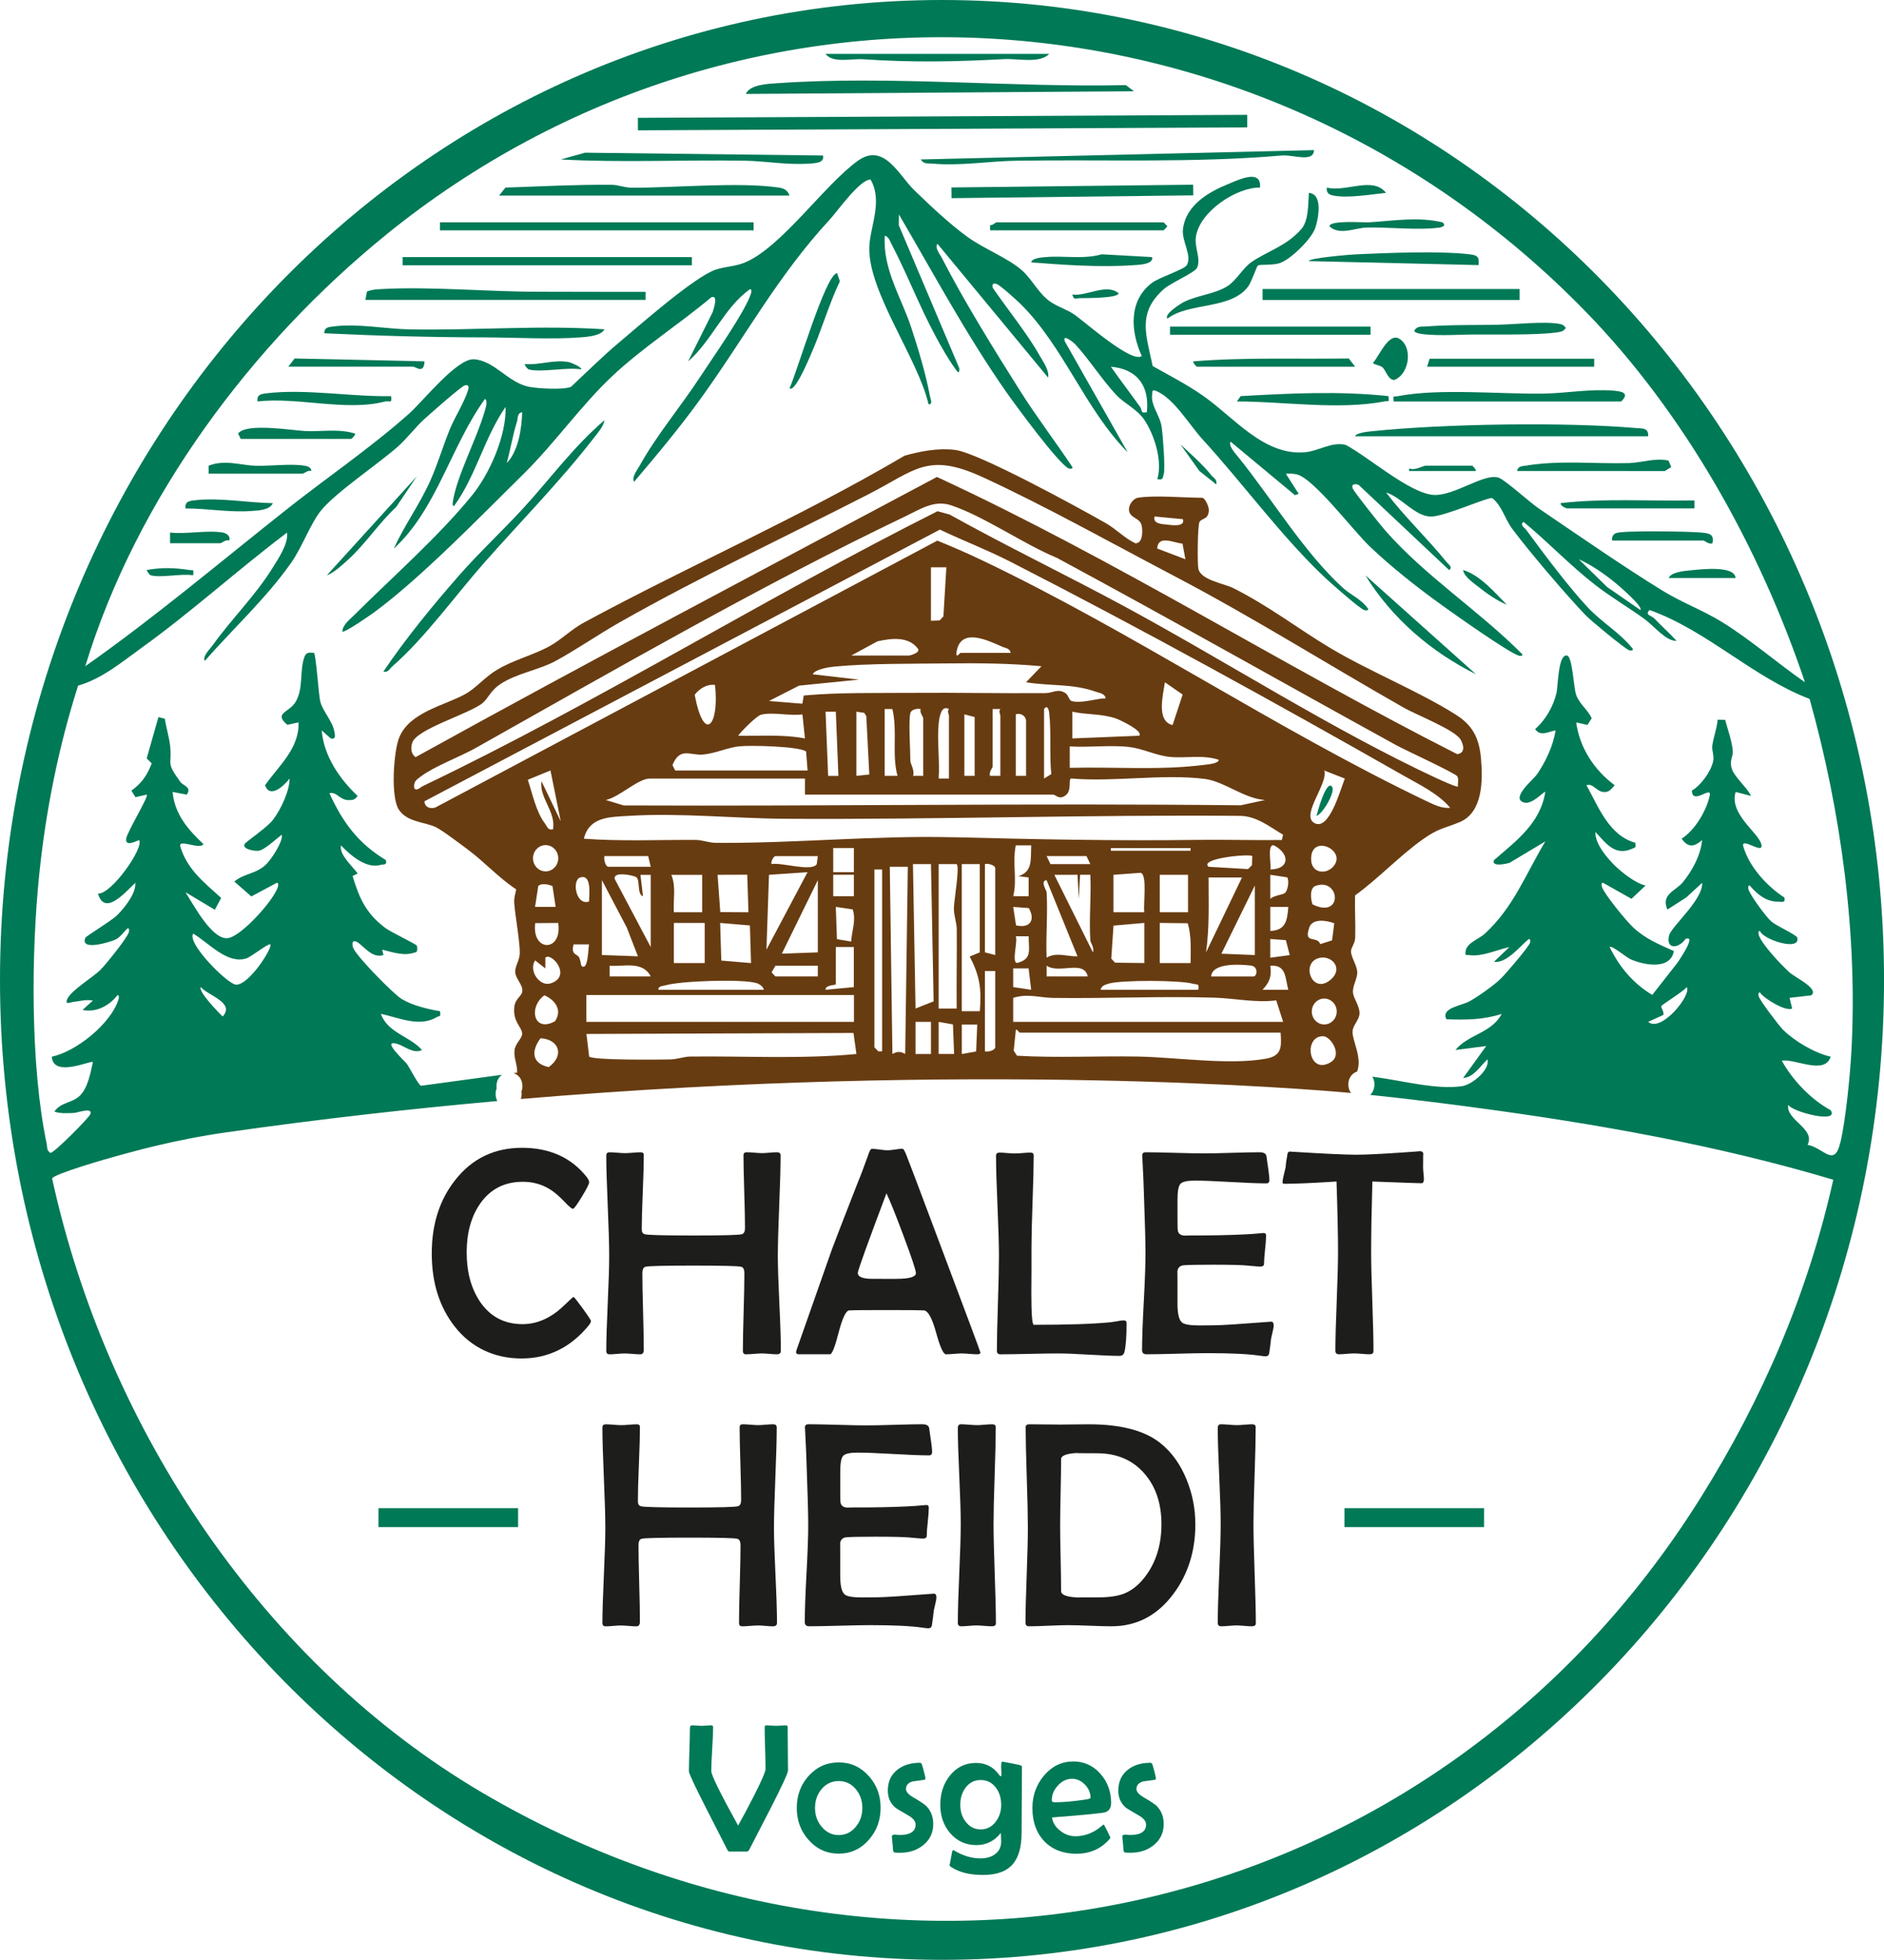 <?xml version="1.0" encoding="UTF-8"?><svg id="Calque_1" xmlns="http://www.w3.org/2000/svg" viewBox="0 0 697.33 725.17"><defs><style>.cls-1{fill:#1d1d1b;}.cls-2,.cls-3{fill:#007956;}.cls-3{stroke:#007956;stroke-miterlimit:10;stroke-width:7px;}.cls-4{fill:#683c11;}</style></defs><path class="cls-4" d="M538.97,264.51c-13.79-8.74-32.3-16.18-46.61-24.75-12.16-7.28-22.6-15.47-35.82-22.12-3.56-1.79-12.2-3-13-7.26-.4-2.13-.27-16.11.45-17.29.89-1.46,3.42-.74,3.43-4.45,0-1.38-1.46-4.46-2.48-4.46-6.67,0-17.81-1.03-23.79,0-1.73.3-3.43,2.65-3.29,4.48.26,3.23,4.14,2.78,4.73,5.91.37,1.96.45,6.52-2.37,6.46-4.03-1.94-7.06-5.24-10.95-7.47-9.8-5.59-47.15-26.06-55.78-27.09-6.35-.76-12.57.46-18.67,2.14-38.52,22.69-79.4,40.52-118.6,61.69-4.61,2.49-8.37,6.3-12.59,8.67-6.15,3.45-13.54,5.13-19.89,9-4.37,2.66-7.53,6.62-11.49,8.83-7.69,4.27-20.65,6.65-24.49,16.09-2.06,5.04-3.23,21.84-.19,26.6,3.03,4.75,9.49,4.57,13.69,6.54,2.32,1.09,9.39,6.44,11.95,8.35,6.13,4.58,11.41,10.45,17.85,14.69-.33,1.63-.86,3.31-.73,5.01.37,5,2.18,14.66,2.05,18.77-.08,2.48-1.8,4.74-1.69,6.8.13,2.52,2.85,4.69,2.65,7.04-.17,2.01-2.62,2.66-2.98,5.94-.6,5.58,2.97,7.44,2.9,9.94-.05,1.77-2.51,3.43-2.82,6.02-.35,2.89,1.16,5.46.95,8.32l-1.34.18c2.95.86,3.92,4.23,2.96,6.78.15.93.06,1.9-.25,2.77,167.3-14.17,292.8-3.56,307.28-2.23-1.83-2.53-1.08-6.85,2.26-7.9,2.02-5-1.87-11.69-1.68-14.85.15-2.49,2.59-4.26,2.58-6.81-.01-2.64-2.13-5.38-2.39-7.34-.34-2.65,1.58-5.23,1.56-7.71-.03-2.55-2.41-5.76-2.32-7.91.05-1.28,1.48-2.81,1.55-4.91.16-5.21-.19-10.45-.05-15.66,8.63-6.25,16.39-14.57,25.01-20.71,6.02-4.29,7.98-4.01,13.78-6.45,8.55-3.6,8.53-15.55,7.83-23.48-.66-7.47-3.02-12.24-9.2-16.16ZM427.36,191.11l10.46.99c1,3.07-4.44,2.17-6.2,1.98-1.67-.18-5-.31-4.27-2.97ZM438.76,206.93l-10.45-3.97c.33-5.26,6.31-2,9.37-1.82l1.08,5.79ZM198.11,341.57l8.5-.06c1.64,10.87-9.9,10.87-8.5.06ZM198.04,335.57l1.18-7.71c1.1-1.22,3.89-.63,5.27,0l1.17,7.69h-7.62ZM201.95,322.42c-2.58,0-4.67-2.18-4.67-4.86s2.09-4.86,4.67-4.86,4.67,2.18,4.67,4.86-2.09,4.86-4.67,4.86ZM203.1,394.84c-6.22-1.32-6.62-5.85-3.04-10.67,6.85.36,9,6.36,3.04,10.67ZM201.49,368.27c3.94,1.69,6.77,5.44,3.94,9.6-7.95,4.41-9.94-5.21-3.94-9.6ZM203.78,363.87c-3.96,1.28-8.24-4.6-5.72-8.51l3.79,2.96v-3.96c2.17-2.26,10.07,6.87,1.93,9.51ZM200.42,289.06c-.9,6.05,5.37,11.27,4.28,17.8-1.97.44-2.16-1.06-3.06-2.25-3.27-4.33-4.56-10.93-6.28-16.09l8.39-3.43,3.8,18.8-7.13-14.83ZM215.19,357.33c-.13-.12-.33-2.27-.96-3.26-.72-1.14-2.98-.73-1.92-4.65h5.72c-.3.85-.27,10.29-2.84,7.91ZM214.71,324.69c4.45-1.46,3.32,6.64,3.32,8.89-4.95,1.61-6.39-7.88-3.32-8.89ZM217.03,368.17h99.05v9.94h-99.05v-9.94ZM227.52,325.19c-.59-2.95,7.12-1.27,8-.61,1.47,1.09.2,6.36,2.47,7.03l-.94-7.9h3.8s0,26.71,0,26.71l-13.34-25.22ZM240.86,361.29h-15.22v-3.95c5.19.38,12.21-1.91,15.22,3.95ZM225.16,320.72c-1.01,0-1.81-2.81-1.43-3.96h16.18l.95,3.96h-15.7ZM232.02,343.27l4.1,10.58-13.33-.48v-27.7l9.24,17.6ZM259.89,337.54h-10.47c-.31-4.59.9-9.53-.95-13.84h11.42s0,13.84,0,13.84ZM260.84,341.5v14.84h-11.42v-14.84h11.42ZM279.91,363.72c1.07.32,2.6,1.26,2.81,2.52h-39.01c-.21-1.45,1.67-1.37,2.66-1.67,5.48-1.63,28.39-2.39,33.53-.84ZM266.6,337.49l-1-13.8,10.98-.04.45,13.9-10.42-.06ZM277.56,342.43l.42,13.92-11.01-.93-.42-13.92,11.01.93ZM289.38,352.87l13.33-27.2v26.72l-13.33.48ZM302.71,357.33v3.96h-15.7l-1.42-1.5,1.42-2.46h15.7ZM302.29,319.79c-2.02,2.88-13.28-.83-16.7-.06-.41-.92.84-2.96,1.42-2.96h15.7l-.42,3.02ZM298.9,322.71l-15.21,28.68.94-27.7,14.28-.97ZM316.05,322.72h-7.65v-8.94h7.65v8.94ZM315.04,348.38l-5.26-.88-.42-11.94,6.25.93c1.37,3.97-.35,7.94-.57,11.89ZM316.05,323.67v7.95h-7.65v-7.95h7.65ZM309.37,364.26v-13.85h6.66v14.84l-10.46.98c-.24-1.76,3.8-1.75,3.8-1.97ZM255.57,390.93c-2.47.03-4.81,1.03-7.53,1.08-4.06.07-28.68.36-29.97-1.08l-1.01-8.35,98.84-.37,1.09,7.78c-20.32,1.95-40.96.71-61.42.95ZM326.5,389h-1.41s-1.44-1.48-1.44-1.48v-65.8h2.85v67.28ZM335.05,389.98c-1.83-.99-2.91-.99-4.74,0l-.97-69.27h6.67l-.97,69.27ZM338.86,390.01v-11.91s5.72,0,5.72,0v11.91s-5.72,0-5.72,0ZM338.87,373.16l-.96-53.43h6.67l.98,50.79-6.69,2.64ZM347.42,389.99v-11.88s5.3.93,5.3.93l.42,10.95h-5.72ZM354.13,343.93c.08,9.74-.14,19.51-.03,29.24h-6.67v-53.44h6.67c1.2,1.24-1.04,13.71-1.04,16.33,0,2.83,1.05,5.26,1.07,7.87ZM361.29,389.06l-5.29.93v-10.89s5.71,0,5.71,0l-.42,9.96ZM362.66,374.16h-6.67v-54.43h6.66v32.65l-3.74,1.56c3.73,7.03,4.45,12.06,3.75,20.22ZM352.7,309.8c-28.89-.72-58.52,2.28-87.62,2.07-2.72-.02-5.05-1.06-7.53-1.08-13.8-.09-27.68.57-41.44-.46,1.97-8.21,9.7-8.02,16.61-8.45,19.26-1.18,38.92.97,58.04,1.08,56.21.34,112.28-1.56,168.5-1.08,6.1.23,10.7,4.05,15.65,6.98l-.47,1.96c-10.47.14-20.96-.19-31.44-.05-30.18.42-60.04-.23-90.31-.99ZM260.33,279.18c4.62-.46,9.06-2.6,13.31-3.04,4-.42,21.99-.04,24.72,1.92l.55,7.04h-49l-1.01-2.01c2.84-6.89,6.58-3.42,11.44-3.91ZM257.13,257.06c1.82-2.3,4.57-4.03,7.51-3.62,1.7,14.85-4.04,22.08-7.51,3.62ZM300.81,249.47c.96-1.92,6.22-2.65,8.2-2.84,12.21-1.17,29.12-1.01,41.7-1.16,11.64-.14,23.21-.02,34.77,1.05l-5.71,5.92c8.73,1.47,17.17.44,25.69,3.47,1.42.51,3.4.59,3.8,2.47-3.71.1-9.09,2.03-12.64,1.01-.92-.26-1.13-2.15-2.19-2.87-2.83-1.92-4.64-.09-7.49-.06-16.48.14-33.28-.23-49.48-.09-13.37.11-26.65-.21-39.96.97l-.52,3.04-12.36-1,11.16-5.69,22.13-2.22-17.12-1.98ZM315.08,242.56l9.69-5.26c5.06-1.11,11.54-2,15.04,2.8.83,1.51-3.12,2.46-3.32,2.46h-21.41ZM344.57,229.69v-19.79h5.71s-1.09,18.16-1.09,18.16l-1.41,1.51-3.22.12ZM354.08,241.07c1.49-9,11.46-4.18,16.92-1.75,1.18.52,2.81.53,3.07,2.25h-18.55c-.22,0-1.94,2.5-1.44-.5ZM432.7,280.03c6.13.67,12.5-.89,18.43,1.12-.14,1.41-4.2,1.7-5.34,1.85-16.48,2.11-33.26.68-49.84,1.11v-7.93c7.05.45,15.14-.6,22.05.22,5.02.59,9.65,3.07,14.7,3.62ZM431.17,252.45l6.57,4.55-3.73,11.28c-6.12-1.45-3.53-11.04-2.84-15.83ZM421.64,272.23l-24.74,1v-9.89c5.55,1.21,10.64.65,16.15,2.5,1.14.38,10.45,4.7,8.58,6.4ZM389.13,286.42l-2.69,1.65v-25.73c1.17-1.61,1.73.02,1.9,1.47.82,6.7.04,15.63.78,22.61ZM379.78,266.8v20.28h-3.81v-22.76c1.8-.68,3.81.64,3.81,2.47ZM370.26,264.82v22.26h-3.8c-.56-1.39.95-2.96.95-3.46v-21.27h2.86c-.77.97,0,1.87,0,2.47ZM360.75,265.31v21.77h-3.81v-22.76l3.81.99ZM351.24,264.82v23.25h-3.81c.46-6.53-.63-13.87,0-20.28.27-2.7,1.01-7.02,3.81-5.43-.77.96,0,1.86,0,2.46ZM336.96,281.64c0-3.9-.76-15.11,0-17.81.38-1.35,2.49-1.75,3.8-1.49-.46,1.25.96,2.92.96,3.46v21.27h-3.78c.73-1.85-.98-4.55-.98-5.44ZM332.2,287.07h-4.76s0-24.73,0-24.73h2.85c1.99,8.13-.28,16.79,1.91,24.73ZM321.75,286.57l-4.77.51v-23.75l2.91.44.75,1.2,1.12,21.6ZM310.32,287.09h-3.8l-.95-23.76h3.8s.95,23.76.95,23.76ZM297,264.32l.94,8.91c-8.15-1.56-16.47-.85-24.73-.99,1.19-1.76,6.83-7.25,8.28-7.71,3.98-1.25,11.1.49,15.51-.2ZM297.95,288.07v5.94h91.82c1,0,2.35,2.24,4.85.1,2.16-1.86.7-5.87,1.87-6.06,15.69,1.36,33.94-1.76,49.31.14,7.39.92,14.65,7.33,22.46,7.82l-9.04,1.96c-76.41-.82-152.15.38-228.38.05l-6.63-2.02c4.72-.86,12.02-7.91,16.18-7.91h57.56ZM475.64,330.38c-.83.74-4.17.92-5.46,2.22v-8.91s6.25.93,6.25.93c.85,1.23.23,4.86-.79,5.76ZM476.83,335.57c-.33,5.11-1.02,8.68-6.65,8.9v-8.91s6.65.01,6.65.01ZM470.18,321.71c.54-1.33-1.39-9.69,1.4-8.89,5.86,3.06,5.86,8.81-1.4,8.89ZM463.4,320.11l-1.45,1.46-14.61-.85c-3.66-3.1,15.28-4.93,16.17-3.95l-.12,3.34ZM464.46,327.65v25.73l-12.38-.5,12.38-25.22ZM447.33,324.68h12.37s-13.31,27.71-13.31,27.71c1.31-9.17.93-18.44.94-27.71ZM463.06,357.28c2.77.34,2.26,4.02.92,4.02h-15.7c.38-5.21,11.03-4.48,14.78-4.02ZM439.62,341.61c1.42,4.78,1.07,9.8,1.06,14.74h-11.42v-14.85l10.37.11ZM429.26,337.54v-13.85h10.47v13.85h-10.47ZM440.67,314.79h-29.5v-.99h29.5v.99ZM423.55,337.55h-11.42v-13.86l10.03-.74c2.62.49.91,12.01,1.39,14.6ZM423.55,341.5v14.84l-10.81-.14-1.42-1.48.82-12.23,11.41-1ZM441.47,363.98c1.69.49,2.46-.32,2.06,2.26h-36.16c.24-1.53,1.81-1.92,3.03-2.29,4.51-1.38,26.43-1.3,31.06.03ZM387.39,330.12c-.04-.67-2.51-4.25-.01-4.45l11.44,28.18c-3.81.15-7.75-1.69-11.43.5-.34-8.01.47-16.25,0-24.24ZM387.39,316.76h14.75l1.43,2.97h-14.75l-1.43-2.97ZM387.4,357.33c4.66,3.15,13.78-2.33,15.21,3.96h-15.22v-3.96ZM390.25,323.7l8.57-.02.47,8.92.48-8.92h3.8c.38,7.95-.52,16.36,0,24.25.06.95,1.61,2.77.94,4.45l-14.26-28.68ZM375.97,346.44h4.77c0,5.06,1.4,8.46-4.3,9.87-2.11-.15.37-8.14-.47-9.87ZM376.06,342.39l-1.04-6.82,5.77.43c2.6,4.53.31,7.61-4.72,6.39ZM375.97,312.8h5.72c-.26,5.15.65,9.77-4.76,11.39l3.81.48v6.94s-5.71-.01-5.71-.01c1.55-6.19-.4-12.23.94-18.8ZM368.36,387.51c0,1.05-2.7,1.88-3.81,1.48v-29.68h3.81v28.2ZM368.36,353.37l-3.81-.99v-32.65c1.11-.4,3.81.44,3.81,1.48v32.16ZM380.72,358.33l.95,7.9-6.65-1v-6.92s5.69.01,5.69.01ZM468.52,391.73c-13.4,2.47-33.45-.55-47.31-.79-14.92-.27-29.92.56-44.79-.31l-1.21-1.87.78-7.67c.33-.5,1.22.99,1.42.99h96.58c.4,5.52.39,8.58-5.46,9.66ZM375.02,378.11v-8.9c5.34-1.68,9.93-.04,14.71.03,19.98.29,40.07-.72,60.02-.08,7.23.23,15.07,1.96,22.63.99l2.55,7.95h-99.91ZM467.32,366.23c2.56-2.84,3.43-4.82,2.86-8.89,5.93-.47,5.46,4.34,6.65,8.9h-9.51ZM470.17,354.37v-6.94s5.77.44,5.77.44l1.43,5.53-7.2.97ZM484.61,343.16c1.24-3.51,6.5-2.55,9.24-1.55l-.81,6.34-4.37,1.38c-1.11-3.31-6.31.25-4.05-6.17ZM486.95,327.78c9.08-3.17,10.29,12.42-1.14,6.86-.67-1.85-1.19-6.04,1.14-6.86ZM493.66,320.43c-2.67,3.32-8.12,2.76-8.36-2.17-.5-10.01,13.25-3.9,8.36,2.17ZM487.98,354.54c4.81-1.47,9.8,3.92,4.12,8.28-6.48,4.98-10.64-6.29-4.12-8.28ZM492.58,393.01c-8.26,5.03-10.31-9.6-2.91-9.61,2.87,0,7.34,6.91,2.91,9.61ZM490.15,379.06c-2.55,0-4.61-2.15-4.61-4.79s2.06-4.79,4.61-4.79,4.61,2.15,4.61,4.79-2.06,4.79-4.61,4.79ZM486.32,304.42c-4.81-3.03,5.35-14.5,3.84-19.32l7.61,2.98c-1.57,3.76-5.82,19.88-11.45,16.34ZM528.17,296.52c-56.36-26.96-108.83-62.64-165.18-89.45-5.26-2.5-10.66-4.84-16.05-7.03l-185.76,98.73c-1.67.59-4.05.1-4.06-2.29l190.76-100.52c8.49,4.05,17.52,7.5,25.88,11.77,48.02,24.55,98.52,52.39,145.57,79.16,5.86,3.34,13.21,6.85,17.44,12.03-3.15.25-5.86-1.11-8.6-2.42ZM539.62,291.03c-.32.38-6.86-2.6-7.95-3.1-38.65-18.01-77.34-42.91-115.1-63.35-21.56-11.67-43.67-22.28-65.11-34.2l-4.45-1.22c-64.21,32.24-125.75,70.73-190.52,101.71-.87.42-2.46,2.14-3.18.66-.32-2.41.96-3.1,2.54-4.29,5.01-3.75,14.43-7.21,20.32-10.53,51-28.69,106.04-60.39,158.54-85.47,5.69-2.72,11-6.36,17.21-4.31,12.24,4.03,27,14.45,39.29,19.49,42.07,22.67,83.68,46.26,125.56,69.3,3.18,1.75,22.05,10.41,22.65,11.56.56,1.07.11,2.55.2,3.75ZM539.32,279.03c-64.82-32.86-126.59-72.04-192.54-102.55-64.41,34.38-129.08,68.34-192.96,103.68-1.74-1.23-1.83-3.28-1.27-5.24,1.49-5.22,21.41-10.81,26.17-14.86,1.97-1.68,2.91-4.53,6.29-6.81,6.05-4.09,14.18-5.26,20.34-8.53,7.36-3.92,16.13-9.99,24.11-14.51,30.04-17.02,61.55-31.7,92.3-47.49,17.09-8.77,21.6-15.53,42.02-6.14,23.06,10.6,48.41,24.79,71.22,36.76,28.99,15.22,56.07,32.3,84.63,48.54,4.65,2.65,18.92,8.17,21,11.8,1.09,1.9,1.89,5-1.31,5.36Z"/><path class="cls-2" d="M348.67,0C156.1,0,0,162.33,0,362.58s156.1,362.58,348.67,362.58,348.67-162.33,348.67-362.58S541.23,0,348.67,0ZM142.95,86.81C276.23-21.08,467.19-7.65,586.87,115.26c36.51,37.5,64.32,87,81.2,137.19-10.05-6.98-20.18-15.78-30.51-22.18-7.06-4.37-15.04-7.32-22.1-11.65-14.46-8.88-31.6-20.76-45.88-30.46-3.5-2.38-12.3-10.43-14.78-11.37-5.25-1.98-16.37,6.74-24.08,6.34-8.88-.47-24.39-14.23-32.69-18.54-5.23-1.21-9.88,2.3-15.02,2.75-15.23,1.35-26.24-12.91-37.83-20.99-5.7-3.98-12.47-7.5-18.53-10.9-2.44-11.61-5.78-19.61,4.06-28.43,2.67-2.4,11.49-6.09,12.36-7.93,1.53-3.25-.96-7.38-.45-11.3,1.22-9.44,15.09-18.55,23.76-18.39.57-6.98-7.69-2.96-11.41-1.46-7.34,2.95-16.06,7.79-17.12,16.9-.51,4.4,3.48,9.76,1.42,13.28-.94,1.6-10.07,4.47-12.79,6.48-8.8,6.52-8.08,17.92-3.87,27.14-3.71,2.77-20.76-12.38-24.81-15.25-2.87-2.03-6.61-3.05-9.38-5.09-4.1-3.02-6.47-8.06-10.07-11.29-5.09-4.56-14.09-7.98-20.33-12.5-6.57-4.76-13.7-11.51-19.6-17.21-5.8-5.61-11.23-17.87-20.94-10.88-12.45,8.97-28.26,32.02-41.83,37.64-3.44,1.43-7.4,1.47-10.79,2.63-7.92,2.72-28.2,20.63-35.84,27.04-6.05,5.08-11.86,10.87-17.65,16.28-2.6,1.23-12.07.64-15.26.07-8.03-1.43-12.96-9.74-20.67-10.24-6.33-.4-18.93,15.61-23.99,20.09-14.57,12.92-30.48,23.68-45.62,35.67-24.6,19.48-48.62,39.79-74.27,57.82,19.02-62.46,62.04-119.74,111.41-159.7ZM607.18,225.73l-12.28-8.49-10.55-10.3c4.72,2.03,9.78,5.63,13.78,8.92,1.28,1.05,10.16,8.7,9.05,9.87ZM424.49,152.51c-2.46.59-1.66-.75-2.45-1.87-3.57-5.03-7.32-9.91-10.87-14.94,9.51.78,14.4,6.88,13.32,16.81ZM193.28,152.51c-.15,6.06-1.46,14.5-5.69,18.8,1.33-5.04,2.22-10.39,3.77-15.36.4-1.3.01-3.08,1.92-3.44ZM681.13,422.85c-2.23,9.35-6.18,1.82-12.09.74,3.06-6.04-8.14-9.1-7.16-14.8,1.3,2.6,19.12,7.19,15.7,1.99-7.17-3.88-14.1-11.06-18.08-18.31,4.87-.84,15.96,5.46,18.09-1.49-5.81-1.27-13.34-5.71-17.59-9.91-1.55-1.53-8.55-10.78-9.03-12.38-.15-.51-.26-1.61.46-1.46,1.53,2.37,9.81,7.24,11.9,5.92l-.95-3.94,8.01-.91c3.13-2.4-6.01-6.66-8.02-8.48-2.94-2.67-10.29-10.35-11.39-13.88-.16-.5-.26-1.62.46-1.46,1.09,3.22,15.03,7.65,13.8,2.48-.25-1.04-7.67-4.34-9.53-5.93-1.98-1.68-7.83-9.66-8.53-11.91-.16-.5-.26-1.61.46-1.46,2.78,3.25,6.06,5.98,10.44,5.97,1.44,0,2.8.62,2.4-1.52-6.29-4.04-13.04-11.31-15.2-18.83-1.15-4,7.87,3.44,6.63-.95-1.27-4.53-11.97-11.13-9.49-19.31l5.69,1.49c-1.54-3.31-6.29-7.02-7.22-10.38-.78-2.85.67-4.28.47-6.35-.35-3.78-1.85-7.78-2.83-11.43l-2.78-.05c-.24,3.25-1.49,6.24-1.95,9.46-.29,2.05.8,3.83.26,6.08-.92,3.81-4.5,8.75-7.84,10.69.17,5.63,7.5-2.14,6.6,1.9-1.28,5.75-5.53,12.79-10.39,15.9,2.46,3.44,4.63,3.06,7.58.5-.52,5.7-3.7,11.43-7.23,15.73-2.42,2.95-8.15,4.36-5.61,9.99l7.05-4.54,5.79-5.35c.46,6.16-11.47,16.23-12.23,19.49-1.24,5.28,3.51,4.9,6.07,1.29,4.33-1.77-2.44,8.01-2.97,8.79l-9.32,11.9c-7.06-4.27-12.07-10.17-15.79-17.72.79-.75,6.09,3.74,7.61,4.45,4.77,2.21,14.96,4.24,16.17-2.96-5.64-2.55-10.58-4.5-15.23-8.91-2.38-2.25-10.55-12.16-11.4-14.87-.2-.64-.19-1.68.46-1.46l10.5,5.91,5.21-4.92c-3.57-.73-8.68-4.73-11.43-7.42-3.06-3-7.42-8.32-7.13-12.37,3.94,4.17,7.22,9.04,13.58,6.18,1.34-.6,1.44-.23,1.17-2.21-9.66-2.67-13.56-13.1-18.07-21.29,2.69-.9,3.81,2.87,7.09,2.51,1.57-.18,2.4-1.41,3.35-2.5-7.48-5.55-12.96-13.76-14.25-23.25l4.15.93,1.58-2.42c-1.41-3.3-4.6-5.26-5.79-8.85-.89-2.69-1.34-13.95-3.29-14.39-3.37-.77-3.37,11.37-3.91,13.72-1.17,5.05-4.1,10.18-7.95,13.48,2.04,2.96,4.99.84,7.59.5-.93,5.72-3.6,11.43-6.82,16.15-1.4,2.05-9.95,8.9-4.95,10.49,3.18,1.01,7.59-4.39,7.96-3.88-1.86,11.69-10.87,18.16-19.01,25.25-1.03,2.65,4.77,1.29,5.73,1l13.29-7.95c-7.4,12.33-11.68,24.23-22.37,34.12-2.17,2-6.63,3.36-7.13,6.44-.32,1.97.2,1.34,1.44,1.52,4.58.66,10.28-2.02,14.75-2.98l-5.7,5.44c4.47.71,9.35-5.41,12.85-8.41.71-.16.64,1.01.46,1.46-.68,1.73-9.14,11.64-10.96,13.35-2.67,2.52-8.02,6.32-11.22,8.12-3.3,1.86-10.87,2.47-8.73,6.75,7.16.25,13.59.23,20.45-1.98-3.8,7.19-12.32,7.49-17.12,13.35l11.41-1.48-8.56,11.85c3.99-.26,6.3-4.44,9.04-6.91.94,3.9-5.73,9.4-9.48,9.93-9.85,1.4-22.3-2.17-33.18-3.52,1.3,2.05,1.03,5.1-.81,6.74,19.44,2.03,34.14,4.06,38.7,4.66,44.66,5.96,89.51,13.85,132.74,26.73-9.48,42.4-26.35,81.34-49.08,117.64-98.25,156.89-294.89,200.95-451.09,109.09-80.42-47.29-138.65-133.8-159.1-227.17.4-1.65,20.85-7.52,24.23-8.41,4.62-1.22,20.05-5.8,40.19-8.67,34.62-4.94,68.23-8.73,100.38-11.59-.76-1.4-.85-3.18-.27-4.67-.28-1.9.38-3.97,2.01-5.06l-29.97,4.08c-1.05-.31-4.14-6.58-5.4-8.28-.57-.78-9.61-9.01-3.5-7.25,2.75.79,6.12,3.9,9.23,2.28-4.59-5.16-12.66-6.29-15.22-13.35,6.68,1.34,14.1,5.06,20.67,1.21,1.07-.63,1.62.07,1.22-2.2-4.72-.83-10.03-2.05-14.21-4.53-2.94-1.75-16.93-16-17.94-18.94-.42-1.24-.53-3.01,1.21-2.25,2.34,1.02,5.61,6.4,10.01,4.93l-.47-1.99c4.03.99,8.16,2.51,12.21,1,1.02.17.79-2.06.62-2.46-.27-.63-9.58-4.98-11.73-6.61-7.02-5.33-9.5-10.73-12.06-19.17l1.9-.94c-2.13-2.89-6.91-6.97-6.19-10.39,3.51,3.69,9.32,8.67,14.54,7.24,1.32-.36,2.52.2,2.1-1.79-10.17-6.16-15.92-13.8-20.92-24.76,2.77-.66,3.73,2.55,7.14,2.55,1.57,0,2.35-.15,3.3-1.55-6.62-6.2-12.53-14.77-13.29-24.24l3.33,2.96c1.96.42,1.61-.97,1.37-2.41-.7-4.11-4.35-7.56-5.26-11.36-.63-2.62-1.53-17.23-2.32-17.89-1.87-.15-2.91-.28-3.59,1.7-1.77,5.15-.22,11.42-3.2,16.46-2.39,4.03-8.32,4.01-3.04,8.47l4.13-.9c.33,9.71-7.41,16.13-12.39,23.25,1.76,5.13,7.04.21,9.07-2.47.03,4.56-3.25,11.49-6.19,15.33-2.16,2.83-10.07,8.11-10.46,8.92-.97,2.01,4,2.63,5.15,2.48,2.31-.32,6.54-4.46,8.64-5.94.46,2.48-3.72,8.87-5.72,10.87-3.69,3.69-8.18,3.35-11.87,6.44l6.3,5.52,9.38-5.02c.72-.15.61.96.46,1.46-1.55,4.99-12.97,17.63-18.07,18.91-5.98,1.5-13.17-12.33-16.16-16.92l10.88,6.5,2.34-4.38c-6.13-5.58-12.5-10.38-15.11-18.96-.98-3.2,7.19,1.33,8.54-.96-5.59-5.25-10.71-11.08-11.4-19.3l5.22,1c2.03-2.8-1.31-3.25-2.38-4.73-5.67-7.85-2.85-5.96-3.79-13.54-.41-3.3-1.45-6.51-1.92-9.8l-2.38-.63-4.34,15.27,1.86,1.88c-1.77,4.48-3.68,7.31-7.52,10.06l1.5,2.44,4.19-.96c.74.79-7.27,13.74-7.62,16.32-.41,2.99,3.38,1.05,4.77.5,1.97,2.71-10.2,20.11-15.21,19.81,2.47,8.57,10.2-.62,13.8-3.97.36,3.76-3.81,9.05-6.64,11.9-2.15,2.16-11.56,7.74-11.85,8.45-2.04,5.03,9.15,1.55,11.1.66,1.78-.81,3.1-2.87,4.54-4.19.72-.15.61.96.46,1.46-.71,2.28-8.45,11.82-10.46,13.86-2.73,2.77-10.99,7.64-12.35,10.91-.93,2.23,1.17,1.12,1.95,1.04,2.5-.25,4.96-1.04,7.56-.55l-3.8,3.46c4.7,1.1,9.89-1.45,12.85-5.44.72-.15.61.95.46,1.46-2.74,9.07-15.76,19.43-24.72,21.3.53,7.92,14.47,1.26,15.22,1.97-.87,3.98-1.85,9.44-4.75,12.37-2.85,2.87-7.06,2.4-9.51,5.94,2.03.85,4.95.59,7.18.54,1.18-.03,7.23-2.29,6.13.44-.59,1.46-13.47,14.4-14.75,14.34-1.55-.93-1.14-2.1-1.42-3.44-6.05-28.67-5.77-70.52-2.73-99.81,2.45-23.63,7.18-47.17,14.37-69.66,8.96-2.57,16.35-8.85,23.87-14.26,18.41-13.28,35.34-28.69,53.47-42.36.53,4.13-3.24,9.65-5.42,13.16-6.33,10.19-15.14,18.79-22.08,28.49-.98,1.37-3.91,4.13-2.96,5.83,10.5-11.96,22.62-23.06,31.85-36.14,4.45-6.3,7.26-14.86,11.42-19.79,5.72-6.78,20.62-16.72,28.07-23.25,3.58-3.14,6.48-7.19,10.01-10.37,2.24-2.03,13.15-11.68,14.78-12.34,1.2-.49,1.77.18,1.4,1.45-1.31,4.52-4.95,10.14-6.81,14.69-2.56,6.28-4.52,12.97-7.28,19.14-3.95,8.81-9.5,16.34-13.48,25.06,15.96-14.58,21.14-38.03,33.77-55.4,1.15.96.17,3.51-.18,4.76-2.83,9.9-10.35,23.9-11.73,33.33-.09.58-.25,1.63.48,1.48,8-10.9,11.2-25.33,19.04-36.6.33,10.53-5.83,24.61-12.36,32.66-12.34,15.21-29.78,30.54-43.8,44.49-1.56,1.55-4.19,3.55-4.25,5.96.66.66,10.36-6.09,11.73-7.09,17.26-12.65,39.51-35.64,55.37-51.26,11.47-11.29,21.26-25.32,32.79-36.16,11.13-10.47,24.94-19.32,36.66-29.16,2.77-1.11.78,4.59.51,5.48l-9.09,18.25c8.87-7.75,13.25-19.81,22.85-26.71.72-.15.61.95.46,1.46-2,6.61-14.38,24.12-18.81,30.91-7.02,10.77-16.32,21.83-22.49,33.01-.79,1.43-3.06,4.22-1.99,5.85,8.48-9.98,16.95-20.12,24.64-30.77,16.48-22.82,28.46-45.37,47.7-66.16,2.99-3.23,11.06-14.82,15.16-14.9,4.73,8.12-.33,17.61-.46,25.31-.29,16.49,18.11,41.11,21.92,57.83,1.77.23.7-1.99.52-3.01-1.41-7.83-4.42-17.83-6.94-25.44-3.69-11.16-10.58-21.57-9.76-33.88,1.36.24,1.84,1.82,2.41,2.92,5.85,11.15,10.42,23.24,16.44,34.35,1.98,3.65,4.56,8.26,6.97,11.56.67.92,1.92,3.11,1.75.17l-22.39-52.91.04-3.99c12.83,21.89,25.17,44.89,39.67,65.61,3.39,4.85,19.35,26.6,23.15,28.37.51.24,1.61.19,1.41-.48-6.36-9.53-13.29-18.59-19.42-28.29-9.37-14.85-20.99-33.57-28.9-49.1-.66-1.3-2.82-3.84-1.63-5.23l40.92,49.46c.63-2.37-1.8-5.83-2.93-7.83-4.9-8.67-11.88-17.1-17.52-25.33-.29-1.36.06-1.86,1.4-1.45,1.25.38,7.32,5.88,8.73,7.26,16.15,15.88,23.85,38.87,39.82,55.06l-23.3-41.08c-1.02-3.11,3.37.55,3.8,1.01,5.22,5.63,9.98,13.21,15.23,18.8,2.99,3.19,7.66,5.24,10.3,9.07,3.8,5.52,6.93,15.44,4.92,22.09,2.06.38,1.94-.18,2.4-1.94.57-2.18-.34-14.13-.75-17.09-.64-4.69-4.06-7.98-3.58-12.13.12-1.04-.2-2.15,1.44-1.48,6.6,2.69,12.37,12.61,17.13,17.81,15.33,16.75,29.94,36.93,46.15,51.95,2.1,1.94,12.14,10.81,13.83,11.35.49.16,1.55.27,1.4-.48-2.48-3.58-6.52-5.15-9.52-7.91-14.28-13.12-25.85-32.46-38.43-48.1-.92-1.14-3.92-4.29-2.95-5.83l23.8,19.78,1.41-.48-4.75-7.42c1.36-.07,2.71-.09,4.05.23,6.22,1.47,20.84,20.75,26.84,26.51,7.99,7.67,18.24,15.71,27.23,22.15,4.79,3.43,23.99,17.03,28,18.38.48.16,1.55.27,1.4-.48-15.96-16.14-35.87-28.78-50.91-46-1.72-1.97-11.32-13.99-11.87-15.36-.72-1.77,1.07-1.79,2.21-1.31l33.46,31.49c1.55-.99-.31-2.19-.95-2.97-7.15-8.83-15.48-16.66-22.37-25.71,5.61,1.64,10.65,8.88,16.64,8.9,4.99.02,20.97-7.26,22.66-6.82,3.45,2.61,4.73,7.78,7.32,11.26,6.25,8.39,20,24.53,27.22,32.05,1.93,2.01,14.2,12.15,16.09,12.96.44.18,1.56.26,1.41-.48-4.76-6.02-11.49-9.8-16.66-15.33-7.32-7.83-16.3-19.9-22.81-28.72-.58-.78-2.57-1.89-.97-2.95,8.99,7.41,17.08,15.98,26.27,23.14,5.93,4.63,12.23,8.29,18.28,12.65,3.83,2.76,8.06,8.36,12.06,8.23-2.62-2.93-5.56-5.46-8.24-8.31-1.01-1.08-3.67-1.23-1.74-3.09,21.26,7.55,38.24,24.9,59.23,32.89,11.62,41.51,17.89,87.44,15.44,130.86-.49,8.76-2.09,25.12-4.07,33.37ZM614.9,372.28c.44-.73,8.18-5.4,9.4-7.03,2.02,2.74-9.42,16.98-14.26,12.85l5.65-2.58c.28-1.08-1-2.92-.8-3.24ZM71.51,345.46c5.77,3.36,12.5,11.41,19.67,9.16,1.76-.55,8.32-5.77,8.86-5.19,1.03,1.11-8,15.36-12.79,14.89-3.15-.31-18.2-15.38-15.74-18.85ZM82.44,376.11c-1.42-1.27-9.31-9.44-8.08-10.86,2.57,3.11,12.71,5.69,8.08,10.86Z"/><path class="cls-2" d="M493,291.04c1.45,1.75-3.31,10-5.69,10.88.21-1.16,3.56-13.46,5.69-10.88Z"/><path class="cls-2" d="M141.91,248.48c8.25-12.24,18.31-24.51,28.06-35.62,7.53-8.59,16-16.42,23.71-24.82,9.96-10.86,18.78-22.98,30.06-32.55-.3,2.21-2.47,4.67-3.82,6.41-12.55,16.17-26.92,30.76-40.43,46.02-10.84,12.24-22.13,28.05-34.24,38.61-1.07.93-1.55,2.4-3.33,1.97Z"/><path class="cls-2" d="M546.29,249.47c-16.43-8.14-31.09-20.62-40.91-36.59l40.91,36.59Z"/><path class="cls-2" d="M292.24,143.6c2.64-5.4,13.38-42.4,17.6-42.52l1.02,2.99c-4.19,8.83-6.86,18.42-10.84,27.34-.57,1.28-5.91,14.15-7.78,12.19Z"/><path class="cls-2" d="M120.98,212.86l33.29-36.6-7.63,11.35c-6.4,5.92-11.2,13.42-17.6,19.3-2.13,1.95-5.41,5.02-8.06,5.95Z"/><path class="cls-2" d="M557.71,223.75c-3.45-1.39-7.47-4.16-10.38-6.51-1.85-1.48-5.47-3.85-5.79-6.34,6.35,1.98,11.53,8.15,16.17,12.85Z"/><path class="cls-2" d="M450.18,179.23l-6.21-4.91-7.09-9.93c3.83,3.59,8.09,7.26,11.41,11.38.9,1.11,2.31,1.61,1.89,3.47Z"/><rect class="cls-2" x="236.1" y="43.07" width="225.52" height="4.63" transform="translate(-.21 1.68) rotate(-.28)"/><path class="cls-2" d="M419.74,33.77l-143.67.99c1.4-3.5,8.31-3.75,11.85-3.99,41.6-2.87,86.95,1.67,128.79.72l3.03,2.28Z"/><path class="cls-2" d="M486.34,55.56c-.12,4.71-7.68,1.62-11.88,1.98-32.69,2.8-65.11,1.43-98.05,1.92-10.27.15-20.96,2.02-31.4,1.07-1.69-.15-3.08.29-4.22-1.53l145.55-3.45Z"/><rect class="cls-2" x="467.32" y="106.94" width="95.14" height="4.05"/><path class="cls-2" d="M292.24,72.37h-107.52l2.38-2.96c13.04-.44,25.98-1.13,39.05-1.04,2.72.02,5.06,1.06,7.53,1.08,15.83.08,39.65-2.17,54.32-.09,1.99.28,3.49.85,4.23,3.02Z"/><rect class="cls-2" x="162.84" y="82.26" width="116.09" height="2.97"/><path class="cls-2" d="M135.25,110.96l.56-3.06c1.81-.8,3.65-.84,5.58-.95,17.86-1,39.5,1.03,58.04,1,13.18-.02,26.37.1,39.53.05v2.96h-103.72Z"/><path class="cls-2" d="M465.56,98.25c-.35.22-2.39,6.15-3.53,7.7-6.41,8.72-21.8,5.79-29.91,11.93-1.46-1.58,4.98-5.59,6.01-6.11,4.85-2.48,11.64-2.99,16.21-5.9,3.21-2.05,5.76-6.7,8.69-8.77,5.89-4.16,13.01-5.91,18.61-12.31,2.76-3.15,2.52-9.15,2.81-13.4,5.27.34,3.56,9.4,2.4,12.89-1.38,4.16-9.15,11.72-13.13,13.06-2.68.91-7.33.39-8.16.92Z"/><path class="cls-2" d="M223.74,121.85c-1.33,2.48-6.48,2.79-9,2.99-10.06.81-24.59.02-35.2,0-19.93-.04-39.65-.57-59.52-1.53.01-2.24,1.66-2.31,3.29-2.51,9.36-1.19,19.29.93,28.55,1.09,24.06.4,48.04-1.63,71.88-.04Z"/><path class="cls-2" d="M610.04,161.42h-108.47c.46-1.33,5.01-1.72,6.3-1.86,26.51-2.76,71.45-3.46,97.93-1.16,2.15.19,4.44-.13,4.23,3.02Z"/><path class="cls-2" d="M515.84,148.56c-.2-2.59-.13-1.64,1.43-1.95,15.66-3.03,37.71-.7,54.27-.98,8.26-.14,17.02-1.8,25.7-1.08,3.08.26,6.07.84,2.81,4.01h-84.21Z"/><rect class="cls-2" x="149.03" y="95.13" width="107.06" height="3.02"/><rect class="cls-2" x="352.17" y="68.83" width="89.48" height="3.96" transform="translate(-.79 4.59) rotate(-.66)"/><path class="cls-2" d="M388.34,19.94c-3.52,3.69-11.64,1.65-16.69,1.93-18.13.99-34.14,1.28-52.3.05-4.23-.29-11.13,1.58-13.79-1.98h82.78Z"/><path class="cls-2" d="M304.61,57.53c.75,2.89-3.31,2.88-5.19,3.01-8.17.56-16.1-.95-23.79-1.08-22.68-.38-45.44.78-68.08-.46l9-2.5,88.05,1.04Z"/><path class="cls-2" d="M547.24,98.09l-62.8-1.48c-.03-1.14,15.24-2.41,17.57-2.51,11.43-.52,31.09-1.32,41.95,0,2.79.34,3.65.81,3.28,4Z"/><rect class="cls-2" x="433.06" y="120.85" width="74.22" height="3.02"/><path class="cls-2" d="M617.55,170.41l1.03,2.39-2.35,1.49-54.72-.02c.39-1.92,1.91-1.74,3.32-1.98,12.26-2.06,25.63-.6,38.1-.94,4.56-.12,9.7-2.03,14.61-.94Z"/><path class="cls-2" d="M513.94,146.58c.2,2.6.11,1.64-1.44,1.94-16.94,3.28-37.42.02-54.69.03l1.4-1.98c18.18-1.04,36.61-1.94,54.73,0Z"/><path class="cls-2" d="M366.46,85.23v-1.96c.91.25,2.02-1.01,2.38-1.01h61.85l1.41,1.48-1.41,1.48h-64.23Z"/><polygon class="cls-2" points="590.06 132.73 590.06 135.69 528.21 135.69 529.16 132.73 590.06 132.73"/><path class="cls-2" d="M443.05,135.69c-.32-.09-1.46-1.35-1.43-1.97,19.15-1.57,38.38-.79,57.61-1.08l2.34,3.05h-58.52Z"/><path class="cls-2" d="M144.76,146.58c.47,2.99-.72,1.58-2.31,2-14.25,3.73-32.35-1.76-47.16-.03-.27-2.57,1.36-2.78,3.28-3.01,14.34-1.77,31.65,1.33,46.19,1.04Z"/><path class="cls-2" d="M554.66,120.15c6.29-.13,16.81-1.33,22.56-.3,1.11.2,1.7.54,2.35,1.49-.66.95-1.24,1.29-2.35,1.49-8.01,1.43-26.64.72-36.12,1.02-2.38.08-17.62.71-17.62-1.52,1.14-1.8,2.52-1.4,4.22-1.53,8.7-.67,18.19-.47,26.96-.65Z"/><path class="cls-2" d="M89.1,162.41l-.97-1.99c2.94-4.05,19.89-1.18,24.71-.94,6.19.3,12.6-.95,18.59.96.27.38-1.25,1.97-1.42,1.97h-40.91Z"/><path class="cls-2" d="M580.07,188.13c-.39-.06-2.72-.97-2.37-1.97,16.38-1.88,33-.66,49.48-1v2.96h-47.1Z"/><path class="cls-2" d="M426.4,95.13c.81,2.81-5.59,2.9-7.1,3-12.05.85-25.6-.11-37.61-1.04.15-1.59,4.08-1.86,5.24-1.96,6.92-.61,14.04.91,20.88-1.04l18.59,1.04Z"/><path class="cls-2" d="M106.7,135.69l2.34-3.05,48.09,1.07c-.23,4.87-3.16,1.97-4.28,1.97h-46.15Z"/><path class="cls-2" d="M511.77,135.98c-.93-.89-3.72-1.12-3.53-1.77,2.11-2.29,5.67-11.07,9.51-8.97,5.23,2.87,4.09,12.98-1.56,15.31-2.17.39-3.34-3.55-4.41-4.58Z"/><path class="cls-2" d="M77.21,175.27v-2.95c6.08-2.39,11.85-.13,17.56.02,5.41.14,13.13-.87,18.08,0,1.13.2,2.25.59,2.42,1.93-1.24-.45-2.8,1-3.33,1h-34.73Z"/><path class="cls-2" d="M533.92,82.27c1.52,1.29-.11,1.8-1.41,1.97-7.8,1.04-18.44-.26-26.7-.04-4.19.11-10.03,3.05-13.74-.45,0-2.38,12.47-1.36,14.72-1.49,8.98-.55,18.13-2.15,27.13.02Z"/><path class="cls-2" d="M596.72,200.01c-.24-1.36.33-2.38,1.59-2.8,2.91-.96,26.84-.59,31.25-.17,2.96.28,5.03.53,4.27,3.96-1.33.59-2.84-.98-3.33-.98h-33.78Z"/><path class="cls-2" d="M100.99,186.17c-1.15,2.65-5.6,2.73-8.04,2.91-8.21.59-16.15-.97-24.3-.94-.27-2.57,1.36-2.78,3.28-3.01,9.17-1.13,19.84.92,29.07,1.05Z"/><path class="cls-2" d="M82.44,197.04c1.38.23,3.04,1.41,2.38,2.96-1.2-.47-2.8,1-3.33,1h-18.55v-3.96c5.97.71,13.8-.97,19.51,0Z"/><path class="cls-2" d="M512.99,71.37c-5.72.56-13.91,2.05-19.5.99-1.63-.31-2.67-1.06-2.38-2.96,6.98,1.82,17.1-4.3,21.88,1.96Z"/><path class="cls-2" d="M642.39,213.86h-24.74c.98-2.27,5.98-2.62,8.21-2.84,3.83-.37,16.19-1.86,16.53,2.84Z"/><path class="cls-2" d="M195.67,136.68c-.32-.09-1.46-1.35-1.43-1.97,5.75.46,10.59-1.8,16.38-.71.47.09,4.57,1.67,4.55,2.68-5.36-.93-14.74,1.26-19.51,0Z"/><path class="cls-2" d="M546.29,174.28h-24.74v-.98c2.04.99,5.15-1,6.18-1h17.13c.17,0,1.5,1.34,1.43,1.98Z"/><path class="cls-2" d="M55.8,212.87c-.32-.09-1.46-1.35-1.43-1.97,5.54-.98,10.15-.83,15.7.01,1.67.25,1.59-.51,1.43,1.96-4.37-.75-11.82,1.03-15.7,0Z"/><path class="cls-2" d="M396.91,108.99c5.38.71,12.51-4.24,17.11-.5,0,1.91-12.52,1.81-14.49,1.83-1.25.01-2.09.87-2.62-1.33Z"/><path class="cls-1" d="M218.72,488.8c0,.43-.32,1.03-.97,1.81-6.66,8.03-14.91,12.04-24.74,12.04s-18.44-3.89-24.59-11.67c-5.74-7.25-8.61-16.3-8.61-27.17s2.92-19.96,8.76-27.28c6.22-7.88,14.43-11.83,24.64-11.83s18.36,3.64,24.03,10.92c.55.75.82,1.37.82,1.86,0,.6-.91,2.39-2.71,5.35-1.81,2.97-2.9,4.45-3.28,4.45-.44,0-1.49-.87-3.12-2.61-2.02-2.13-3.91-3.73-5.69-4.79-2.94-1.74-6.18-2.61-9.73-2.61-6.76,0-12.02,2.68-15.78,8.04-3.35,4.79-5.02,10.83-5.02,18.11s1.66,13.37,4.97,18.27c3.76,5.51,9,8.26,15.73,8.26,3.35,0,6.57-.87,9.68-2.61,2.05-1.14,4.13-2.75,6.25-4.85,1.78-1.74,2.75-2.61,2.92-2.61.21,0,1.33,1.41,3.38,4.23,2.05,2.82,3.07,4.38,3.07,4.66Z"/><path class="cls-1" d="M289.01,499.88c0,.82-.51,1.23-1.54,1.23-.58,0-1.48-.05-2.69-.16-1.21-.11-2.13-.16-2.74-.16-.65,0-1.63.05-2.95.16-1.32.11-2.3.16-2.95.16-.79,0-1.18-.41-1.18-1.23,0-3.2.09-7.99.28-14.38.19-6.39.28-11.19.28-14.38,0-1.39-.39-2.18-1.18-2.4-1.02-.28-6.93-.43-17.72-.43s-16.67.14-17.73.43c-.75.21-1.13,1.01-1.13,2.4,0,3.12.08,7.83.26,14.12s.26,10.99.26,14.12c0,1.17-.43,1.76-1.28,1.76-.65,0-1.62-.05-2.92-.16-1.3-.11-2.27-.16-2.92-.16-.61,0-1.53.05-2.74.16-1.21.11-2.13.16-2.74.16-.85,0-1.28-.41-1.28-1.23,0-3.91.18-9.78.54-17.61.36-7.83.54-13.7.54-17.61,0-4.12-.18-10.31-.54-18.57-.36-8.26-.54-14.45-.54-18.57,0-.78.43-1.17,1.28-1.17.61,0,1.55.05,2.82.16,1.26.11,2.22.16,2.87.16.61,0,1.57-.05,2.87-.16,1.3-.11,2.25-.16,2.87-.16.79,0,1.18.32,1.18.96,0,3.05-.13,7.64-.38,13.77-.26,6.13-.38,10.72-.38,13.77,0,.99.36,1.6,1.08,1.81.85.32,6.86.48,18.03.48s16.9-.16,17.93-.48c.79-.21,1.18-.98,1.18-2.29,0-2.98-.09-7.48-.28-13.48-.19-6-.28-10.49-.28-13.48,0-.71.39-1.07,1.18-1.07.65,0,1.6.05,2.84.16,1.25.11,2.19.16,2.84.16.61,0,1.54-.05,2.77-.16,1.23-.11,2.15-.16,2.77-.16.89,0,1.33.39,1.33,1.17,0,4.12-.17,10.31-.51,18.57-.34,8.26-.51,14.45-.51,18.57,0,3.91.19,9.78.56,17.61.38,7.83.56,13.7.56,17.61Z"/><path class="cls-1" d="M362.88,500.47c0,.43-.41.64-1.23.64-.65,0-1.6-.05-2.84-.16-1.25-.11-2.19-.16-2.84-.16s-1.62.05-2.92.16c-1.3.11-2.27.16-2.92.16-.96,0-2.18-2.69-3.66-8.07-1.49-5.38-3-8.11-4.53-8.18-1.26-.07-4.56-.11-9.89-.11h-8.09c-5.63,0-8.85.04-9.63.11-1.23.11-2.54,2.84-3.92,8.2-1.38,5.36-2.45,8.04-3.2,8.04h-11.53c-.68,0-1.02-.25-1.02-.75,0-.35.24-1.15.72-2.4l12.55-35.69c1.06-2.88,4.27-11.17,9.63-24.88.96-2.27,2.25-5.7,3.89-10.28.41-1.35.85-2.02,1.33-2.02.65,0,1.6.09,2.87.27,1.26.18,2.22.27,2.87.27.61,0,1.54-.1,2.79-.29,1.25-.19,2.16-.29,2.74-.29.31,0,.73.66,1.28,1.97.82,1.99,4.87,12.7,12.14,32.12,10.28,27.31,15.42,41.09,15.42,41.34ZM339.01,471.06c0-1.03-1.54-5.65-4.61-13.85-2.97-7.96-5.07-13.18-6.3-15.66-7.07,18.75-10.6,28.57-10.6,29.46,0,1.21,1.3,1.92,3.89,2.13.14.04,1.81.05,5.02.05h5.28c4.88,0,7.33-.71,7.33-2.13Z"/><path class="cls-1" d="M416.98,489.55c0,4.97-.26,8.51-.77,10.6-.24,1.03-.84,1.54-1.79,1.54-2.53,0-6.32-.15-11.37-.45-5.05-.3-8.84-.45-11.37-.45-2.39,0-5.96.05-10.71.16s-8.32.16-10.71.16c-.85,0-1.28-.44-1.28-1.33,0-3.87.13-9.71.38-17.53.26-7.81.38-13.67.38-17.58,0-4.12-.18-10.29-.54-18.51s-.54-14.39-.54-18.51c0-.78.43-1.17,1.28-1.17.61,0,1.55.05,2.82.16s2.22.16,2.87.16c.61,0,1.57-.05,2.87-.16s2.25-.16,2.87-.16c.82,0,1.23.34,1.23,1.01,0,3.77-.14,9.43-.41,16.99s-.41,13.25-.41,17.05v8.42c-.04,3.76-.05,6.57-.05,8.42,0,7.88.31,11.83.92,11.83,12.6,0,22.11-.32,28.53-.96.31-.04,1.09-.16,2.36-.37,1.02-.21,1.81-.32,2.36-.32.72,0,1.08.34,1.08,1.01Z"/><path class="cls-1" d="M471.43,490.4c0,.57-.14,1.39-.41,2.45-.31,1.35-.5,2.17-.56,2.45-.1,1.28-.34,3.14-.72,5.59-.17.64-.62.96-1.33.96-.34,0-.99-.07-1.95-.21-4.2-.64-10.71-.96-19.52-.96-2.49,0-6.25.07-11.27.21-5.02.14-8.78.21-11.27.21-1.13,0-1.69-.51-1.69-1.54,0-3.98.21-9.95.64-17.93s.64-13.95.64-17.93-.21-11.59-.61-22.64c-.07-2.84-.26-7.08-.56-12.73l-.05-.75c-.03-.82.41-1.23,1.33-1.23,2.39,0,5.98.07,10.76.21,4.78.14,8.37.21,10.76.21s5.71-.07,10.27-.21c4.56-.14,7.98-.21,10.27-.21,1.6,0,2.48.51,2.61,1.54.72,4.69,1.08,7.6,1.08,8.74,0,.82-.38,1.23-1.13,1.23-2.9,0-7.3-.17-13.19-.51-5.89-.34-10.32-.51-13.29-.51-2.8,0-4.57.39-5.3,1.17-.74.78-1.1,2.72-1.1,5.81v7.94c0,2.17.05,3.43.15,3.78.31,1.1,1.2,1.65,2.66,1.65.41,0,.99-.02,1.74-.05h1.74c6.69,0,12.71-.12,18.03-.37,2.08-.07,4.54-.25,7.38-.53.72-.07,1.08.25,1.08.96,0,1.14-.13,2.88-.38,5.22s-.38,4.1-.38,5.27c0,.64-.51.96-1.54.96-.41,0-1.93-.12-4.56-.37-1.91-.21-6.22-.32-12.91-.32-5.63,0-9.2.07-10.71.21-1.37.11-2.15.85-2.36,2.24.03-.25.05,1.12.05,4.1v7.88c0,3.69.55,6,1.64,6.92.85.75,2.99,1.12,6.4,1.12l5.63-.05c2.39,0,9.1-.43,20.13-1.28l.77-.05c.68-.07,1.02.37,1.02,1.33Z"/><path class="cls-1" d="M527.01,436.43c0,.92-.31,1.38-.92,1.38-.96,0-7-.21-18.13-.64-.31,10.83-.46,19.52-.46,26.05,0,4.08.14,10.21.44,18.38.29,8.17.43,14.3.43,18.38,0,.75-.5,1.12-1.49,1.12-.61,0-1.55-.05-2.82-.16-1.26-.11-2.22-.16-2.87-.16-.61,0-1.55.05-2.82.16s-2.2.16-2.82.16c-.85,0-1.28-.44-1.28-1.33,0-4.05.16-10.13.49-18.25.32-8.11.49-14.21.49-18.3,0-6.32-.19-15-.56-26.05-8.81.57-15.27.85-19.36.85-.41,0-.61-.18-.61-.53,0-.64.15-1.56.46-2.77.38-1.56.6-2.49.67-2.77.07-1.24.31-2.96.72-5.17.17-.46.46-.69.87-.69l.62.05c12.09.75,20.06,1.12,23.92,1.12,3.42,0,9-.27,16.75-.8,5.29-.35,7.5-.53,6.61-.53.89,0,1.38.32,1.49.96-.07-.39-.1,1.33-.1,5.17,0,.46.05,1.18.15,2.16.1.98.15,1.71.15,2.21Z"/><path class="cls-1" d="M287.58,600.53c0,.82-.51,1.23-1.54,1.23-.58,0-1.48-.05-2.69-.16-1.21-.11-2.13-.16-2.74-.16-.65,0-1.63.05-2.95.16-1.32.11-2.3.16-2.95.16-.79,0-1.18-.41-1.18-1.23,0-3.2.09-7.99.28-14.38.19-6.39.28-11.19.28-14.38,0-1.39-.39-2.18-1.18-2.4-1.02-.28-6.93-.43-17.72-.43s-16.67.14-17.73.43c-.75.21-1.13,1.01-1.13,2.4,0,3.12.08,7.83.26,14.12s.26,10.99.26,14.12c0,1.17-.43,1.76-1.28,1.76-.65,0-1.62-.05-2.92-.16-1.3-.11-2.27-.16-2.92-.16-.61,0-1.53.05-2.74.16-1.21.11-2.13.16-2.74.16-.85,0-1.28-.41-1.28-1.23,0-3.91.18-9.78.54-17.61.36-7.83.54-13.7.54-17.61,0-4.12-.18-10.31-.54-18.57-.36-8.26-.54-14.45-.54-18.57,0-.78.43-1.17,1.28-1.17.61,0,1.55.05,2.82.16,1.26.11,2.22.16,2.87.16.61,0,1.57-.05,2.87-.16,1.3-.11,2.25-.16,2.87-.16.79,0,1.18.32,1.18.96,0,3.05-.13,7.64-.38,13.77-.26,6.13-.38,10.72-.38,13.77,0,.99.36,1.6,1.08,1.81.85.32,6.86.48,18.03.48s16.9-.16,17.93-.48c.79-.21,1.18-.98,1.18-2.29,0-2.98-.09-7.48-.28-13.48-.19-6-.28-10.49-.28-13.48,0-.71.39-1.07,1.18-1.07.65,0,1.6.05,2.84.16,1.25.11,2.19.16,2.84.16.61,0,1.54-.05,2.77-.16,1.23-.11,2.15-.16,2.77-.16.89,0,1.33.39,1.33,1.17,0,4.12-.17,10.31-.51,18.57-.34,8.26-.51,14.45-.51,18.57,0,3.91.19,9.78.56,17.61.38,7.83.56,13.7.56,17.61Z"/><path class="cls-1" d="M346.59,591.04c0,.57-.14,1.39-.41,2.45-.31,1.35-.5,2.17-.56,2.45-.1,1.28-.34,3.14-.72,5.59-.17.64-.61.96-1.33.96-.34,0-.99-.07-1.95-.21-4.2-.64-10.71-.96-19.52-.96-2.49,0-6.25.07-11.27.21-5.02.14-8.78.21-11.27.21-1.13,0-1.69-.51-1.69-1.54,0-3.98.21-9.95.64-17.93.43-7.97.64-13.95.64-17.93s-.2-11.59-.61-22.64c-.07-2.84-.26-7.08-.56-12.73l-.05-.75c-.03-.82.41-1.23,1.33-1.23,2.39,0,5.98.07,10.76.21,4.78.14,8.37.21,10.76.21s5.71-.07,10.27-.21c4.56-.14,7.98-.21,10.27-.21,1.6,0,2.48.51,2.61,1.54.72,4.69,1.08,7.6,1.08,8.74,0,.82-.38,1.23-1.13,1.23-2.9,0-7.3-.17-13.19-.51-5.89-.34-10.32-.51-13.29-.51-2.8,0-4.57.39-5.3,1.17-.73.78-1.1,2.72-1.1,5.81v7.94c0,2.17.05,3.43.15,3.78.31,1.1,1.2,1.65,2.66,1.65.41,0,.99-.02,1.74-.05h1.74c6.69,0,12.7-.12,18.03-.37,2.08-.07,4.54-.25,7.38-.53.72-.07,1.08.25,1.08.96,0,1.14-.13,2.88-.38,5.22-.26,2.34-.38,4.1-.38,5.27,0,.64-.51.96-1.54.96-.41,0-1.93-.12-4.56-.37-1.91-.21-6.22-.32-12.91-.32-5.64,0-9.2.07-10.71.21-1.37.11-2.15.85-2.36,2.24.03-.25.05,1.12.05,4.1v7.88c0,3.69.55,6,1.64,6.92.85.75,2.99,1.12,6.4,1.12l5.64-.05c2.39,0,9.1-.43,20.13-1.28l.77-.05c.68-.07,1.02.37,1.02,1.33Z"/><path class="cls-1" d="M368.62,600.63c0,.75-.5,1.12-1.49,1.12-.62,0-1.55-.05-2.82-.16-1.26-.11-2.2-.16-2.82-.16-.65,0-1.61.05-2.87.16-1.26.11-2.2.16-2.82.16-.85,0-1.28-.41-1.28-1.23,0-4.05.18-10.15.54-18.3s.54-14.27.54-18.35-.18-9.86-.54-17.77c-.36-7.9-.54-13.82-.54-17.77,0-.89.39-1.33,1.18-1.33.65,0,1.64.05,2.97.16,1.33.11,2.34.16,3.02.16.62,0,1.54-.05,2.77-.16,1.23-.11,2.15-.16,2.77-.16.89,0,1.33.36,1.33,1.07,0,3.98-.14,9.94-.41,17.9-.27,7.96-.41,13.92-.41,17.9s.15,10.21.44,18.38c.29,8.17.44,14.3.44,18.38Z"/><path class="cls-1" d="M442.44,563.98c0,9.98-2.73,18.61-8.2,25.89-5.94,7.92-13.56,11.88-22.85,11.88-1.78,0-4.45-.07-8.02-.21-3.57-.14-6.24-.21-8.02-.21-1.61,0-4.02.07-7.25.21-3.23.14-5.64.21-7.25.21-.85,0-1.28-.44-1.28-1.33,0-3.87.15-9.71.44-17.53.29-7.81.44-13.67.44-17.58,0-4.12-.14-10.32-.41-18.59-.27-8.28-.41-14.47-.41-18.59,0-.75.44-1.12,1.33-1.12,1.26,0,3.15.02,5.66.05,2.51.04,4.4.05,5.66.05,1.16,0,2.94-.02,5.33-.05,2.39-.03,4.2-.05,5.43-.05,11.85,0,20.68,2.33,26.48,6.98,4.17,3.34,7.39,7.83,9.68,13.48,2.15,5.26,3.23,10.76,3.23,16.51ZM429.89,563.98c0-7.67-2.1-13.92-6.3-18.75-4.37-5.01-10.21-7.51-17.52-7.51-6.04,0-8.49-.04-7.33-.11-4,.21-5.99.98-5.99,2.29,0,2.74-.06,6.83-.18,12.28-.12,5.45-.18,9.54-.18,12.28s.06,6.75.18,12.15c.12,5.4.18,9.45.18,12.15,0,1.35,2.05,2.13,6.15,2.34-.55-.04,1.95-.05,7.48-.05,3.93,0,7.05-.43,9.37-1.28,2.87-1.07,5.45-3.04,7.74-5.91,4.27-5.4,6.4-12.02,6.4-19.87Z"/><path class="cls-1" d="M464.83,600.63c0,.75-.5,1.12-1.49,1.12-.61,0-1.55-.05-2.82-.16-1.26-.11-2.2-.16-2.82-.16-.65,0-1.61.05-2.87.16s-2.2.16-2.82.16c-.85,0-1.28-.41-1.28-1.23,0-4.05.18-10.15.54-18.3.36-8.15.54-14.27.54-18.35s-.18-9.86-.54-17.77c-.36-7.9-.54-13.82-.54-17.77,0-.89.39-1.33,1.18-1.33.65,0,1.64.05,2.97.16,1.33.11,2.34.16,3.02.16.61,0,1.54-.05,2.77-.16,1.23-.11,2.15-.16,2.77-.16.89,0,1.33.36,1.33,1.07,0,3.98-.14,9.94-.41,17.9-.27,7.96-.41,13.92-.41,17.9s.14,10.21.43,18.38c.29,8.17.44,14.3.44,18.38Z"/><line class="cls-3" x1="140.09" y1="561.54" x2="191.76" y2="561.54"/><path class="cls-2" d="M291.68,655.04c0,.93-2.09,5.5-6.28,13.72-2.65,5.13-5.29,10.25-7.94,15.38-.32.64-.67.97-1.06.97h-6.44c-.3,0-.6-.32-.9-.97-.06-.13-2.6-5.1-7.62-14.92-4.29-8.41-6.44-13.01-6.44-13.78,0-1.75.06-4.39.18-7.91.12-3.52.18-6.15.18-7.91,0-.82.26-1.23.77-1.23.41,0,1,.03,1.78.1.78.07,1.37.1,1.78.1.38,0,.97-.03,1.76-.1.79-.07,1.38-.1,1.76-.1.49,0,.74.21.74.63,0,1.8-.11,4.51-.34,8.12-.22,3.62-.34,6.34-.34,8.16,0,1.51,3.31,8.24,9.93,20.18,1.75-3.11,3.65-6.67,5.7-10.69,2.97-5.81,4.45-9.23,4.45-10.25,0-1.73-.05-4.32-.16-7.76-.11-3.44-.16-6.01-.16-7.72,0-.44.23-.67.7-.67.41,0,1,.03,1.79.1.79.07,1.38.1,1.76.1s.97-.03,1.75-.1c.78-.07,1.36-.1,1.75-.1.47,0,.74.21.8.63-.02-.15-.03.27-.03,1.27,0,1.64.02,4.1.06,7.38.04,3.27.06,5.73.06,7.38Z"/><path class="cls-2" d="M325.94,668.89c0,4.64-1.46,8.6-4.39,11.89-2.99,3.4-6.69,5.09-11.11,5.09s-8.15-1.69-11.14-5.06c-2.92-3.26-4.39-7.21-4.39-11.85s1.46-8.59,4.39-11.85c3.01-3.33,6.72-5,11.14-5s8.09,1.67,11.08,5c2.95,3.24,4.42,7.17,4.42,11.79ZM319.18,668.96c0-2.71-.8-5.02-2.4-6.92-1.67-2.02-3.78-3.03-6.34-3.03s-4.69,1-6.37,3c-1.6,1.93-2.4,4.25-2.4,6.96s.81,4.97,2.43,6.93c1.71,2.06,3.82,3.1,6.34,3.1s4.65-1.03,6.34-3.1c1.6-1.95,2.4-4.26,2.4-6.93Z"/><path class="cls-2" d="M345.43,674.85c0,3.31-1.27,5.96-3.81,7.96-2.31,1.82-5.11,2.73-8.42,2.73-1.28,0-2.01-.03-2.18-.1-.36-.18-.54-.72-.54-1.63,0-.49-.06-1.22-.18-2.2-.12-.98-.18-1.7-.18-2.16,0-.29.19-.48.58-.57.28-.07.67-.07,1.18,0,.66.07.98.1.96.1,4.03,0,6.05-1.29,6.05-3.86,0-1.22-.89-2.34-2.66-3.36-2.88-1.64-4.54-2.65-4.96-3.03-1.77-1.58-2.66-3.64-2.66-6.19,0-3.33,1.21-5.93,3.62-7.79,2.18-1.67,4.93-2.5,8.26-2.5.3,0,.52.14.66.43.14.29.41,1.19.8,2.7s.59,2.42.59,2.73c0,.25-.2.4-.61.47-1.37.2-2.74.39-4.13.57-1.64.47-2.47,1.4-2.47,2.8,0,1,.86,2.01,2.59,3.03,2.56,1.49,4.18,2.56,4.87,3.23,1.75,1.73,2.63,3.95,2.63,6.66Z"/><path class="cls-2" d="M378.25,654.07c0,2.66-.02,6.67-.06,12-.04,5.34-.06,9.34-.06,12,0,5.28-1.09,9.18-3.27,11.69-2.28,2.66-5.93,4-10.95,4s-8.76-.96-11.75-2.86c-.47-.31-.71-.58-.71-.8,0,.24.32-1.4.96-4.93.06-.38.21-.57.45-.57.11,0,.25.06.42.17,3.2,1.91,6.41,2.86,9.64,2.86,2.11,0,3.86-.49,5.25-1.46,1.6-1.11,2.4-2.72,2.4-4.83,0-.47-.04-1.51-.13-3.13-2.37,3-5.38,4.5-9.03,4.5-3.95,0-7.19-1.48-9.73-4.43-2.43-2.84-3.65-6.34-3.65-10.49s1.17-7.8,3.52-10.75c2.5-3.15,5.74-4.73,9.73-4.73,3.52,0,6.32,1.41,8.39,4.23.34.47.59.7.74.7.17,0,.26-.2.26-.6,0-.29-.02-.75-.06-1.38-.04-.63-.06-1.1-.06-1.42,0-1.33.13-2,.38-2,.21,0,1.37.21,3.46.62,2.09.41,3.23.66,3.43.75.3.11.45.4.45.87ZM370.57,667.79c0-2.49-.65-4.59-1.95-6.33-1.43-1.89-3.31-2.83-5.64-2.83s-4.17.95-5.6,2.86c-1.3,1.73-1.95,3.83-1.95,6.29s.66,4.51,1.99,6.26c1.43,1.91,3.29,2.86,5.57,2.86s4.12-.95,5.57-2.86c1.34-1.75,2.02-3.84,2.02-6.26Z"/><path class="cls-2" d="M411.26,667.22c0,1.64-.68,2.74-2.05,3.3-.92.35-7.52,1.01-19.82,1.96.28,1.95,1.31,3.62,3.11,4.99,1.71,1.31,3.54,1.96,5.51,1.96,3.37,0,6.47-1.13,9.29-3.4.34-.29.68-.58,1.02-.87.17,0,.28.02.34.07.05.04.45.82,1.2,2.31.75,1.5,1.12,2.3,1.12,2.41,0,.13-.17.39-.51.77-3.14,3.46-7.16,5.19-12.07,5.19s-8.9-1.54-11.85-4.61c-2.95-3.07-4.42-7.17-4.42-12.3,0-4.57,1.41-8.56,4.23-11.95,2.97-3.53,6.61-5.29,10.92-5.29,4.01,0,7.36,1.53,10.05,4.6,2.63,2.97,3.94,6.59,3.94,10.85ZM403.64,665.19c0-1.84-.7-3.47-2.1-4.89s-2.97-2.13-4.72-2.13c-1.96,0-3.71.82-5.23,2.46-1.53,1.64-2.29,3.48-2.29,5.53,0,.47.38.7,1.15.7,3.16,0,6.94-.33,11.33-1,1.24-.18,1.86-.4,1.86-.67Z"/><path class="cls-2" d="M430.73,674.85c0,3.31-1.27,5.96-3.81,7.96-2.3,1.82-5.11,2.73-8.42,2.73-1.28,0-2.01-.03-2.18-.1-.36-.18-.54-.72-.54-1.63,0-.49-.06-1.22-.18-2.2-.12-.98-.18-1.7-.18-2.16,0-.29.19-.48.58-.57.28-.07.67-.07,1.19,0,.66.07.98.1.96.1,4.03,0,6.05-1.29,6.05-3.86,0-1.22-.89-2.34-2.66-3.36-2.88-1.64-4.54-2.65-4.96-3.03-1.77-1.58-2.66-3.64-2.66-6.19,0-3.33,1.21-5.93,3.62-7.79,2.18-1.67,4.93-2.5,8.26-2.5.3,0,.52.14.66.43.14.29.41,1.19.8,2.7.39,1.51.59,2.42.59,2.73,0,.25-.2.4-.61.47-1.37.2-2.74.39-4.13.57-1.64.47-2.47,1.4-2.47,2.8,0,1,.87,2.01,2.59,3.03,2.56,1.49,4.18,2.56,4.87,3.23,1.75,1.73,2.62,3.95,2.62,6.66Z"/><line class="cls-3" x1="497.64" y1="561.54" x2="549.31" y2="561.54"/></svg>